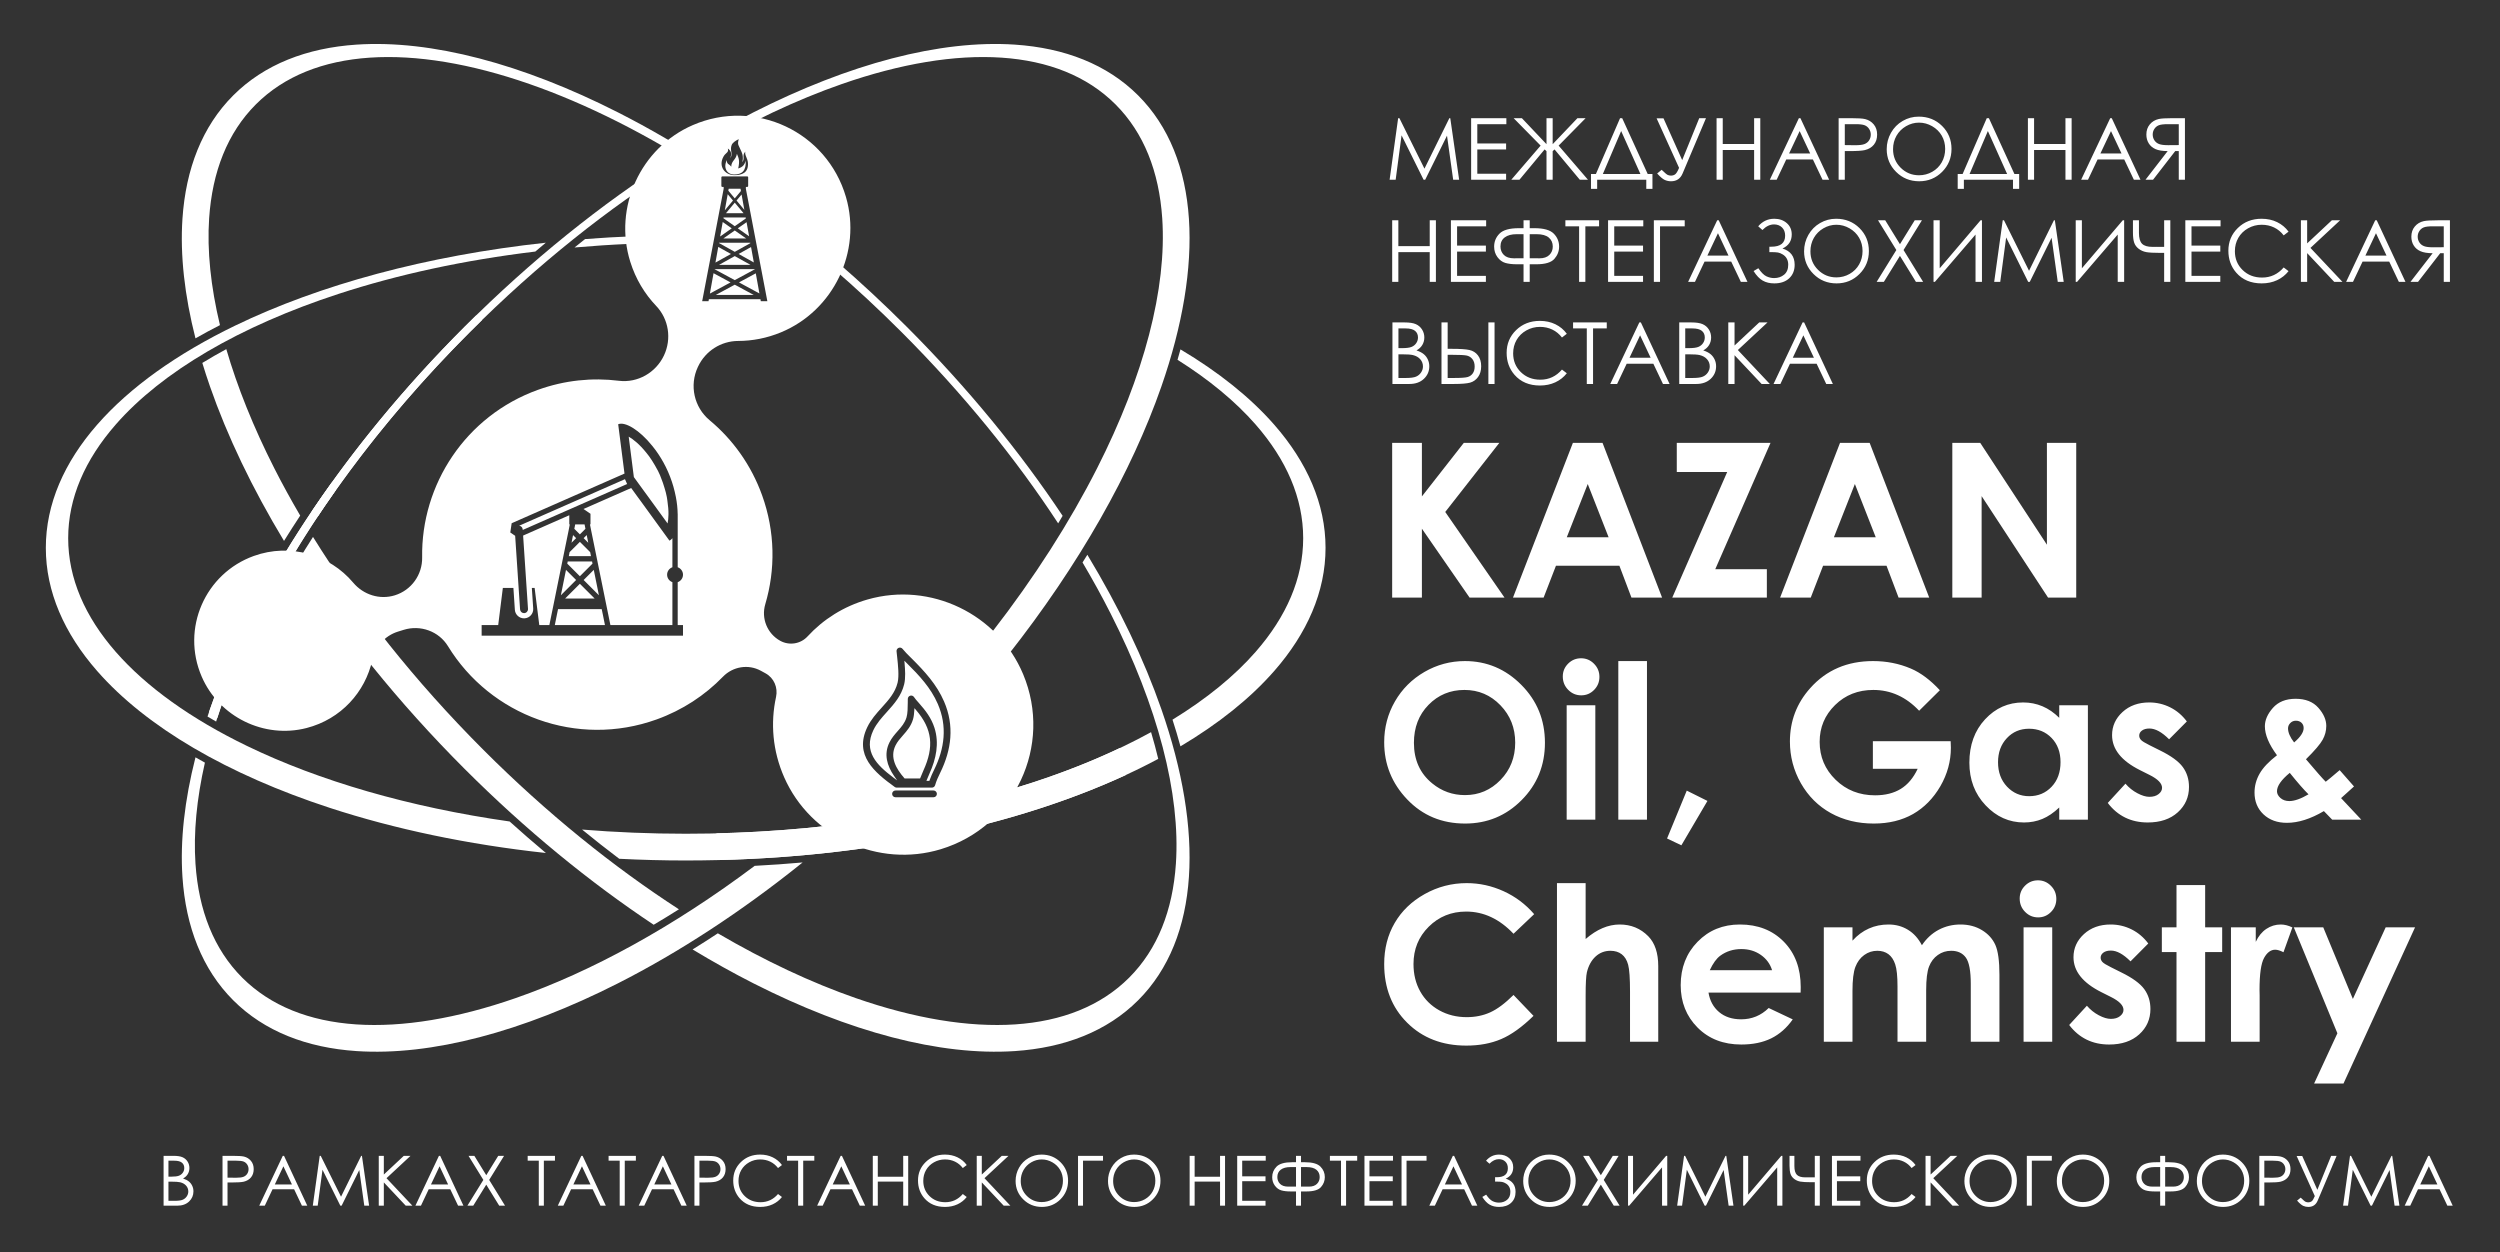 <?xml version="1.0" encoding="UTF-8"?> <svg xmlns="http://www.w3.org/2000/svg" width="605" height="303" viewBox="0 0 605 303" fill="none"><rect x="0" y="0" width="605" height="303" fill="#333333" stroke="none"/><path d="M280.296 183.649C278.563 184.575 276.786 185.48 274.962 186.363C246.903 199.927 208.411 208.232 165.936 208.237C160.503 208.237 155.142 208.09 149.854 207.825C146.839 205.551 143.84 203.195 140.86 200.754C149.014 201.416 157.389 201.767 165.936 201.766C197.097 201.767 226.026 197.178 249.935 189.364C260.552 185.897 270.166 181.79 278.558 177.181C279.208 179.368 279.789 181.526 280.296 183.649ZM59.803 180.532C46.297 174.001 35.444 166.253 28.001 157.739C20.556 149.219 16.504 139.957 16.5 130.243C16.504 120.529 20.556 111.267 28.001 102.747C39.159 89.974 58.02 78.932 81.936 71.121C96.211 66.456 112.285 62.952 129.545 60.876C130.388 60.156 131.236 59.443 132.084 58.735C103.171 61.873 77.287 68.946 56.91 78.797C42.883 85.583 31.457 93.693 23.502 102.787C15.55 111.875 11.087 121.973 11.091 132.58C11.087 143.187 15.55 153.285 23.502 162.373C35.44 176.013 55.162 187.444 79.809 195.503C95.471 200.62 113.139 204.367 132.107 206.425C129.154 203.957 126.23 201.41 123.333 198.8C98.952 195.321 77.185 188.944 59.803 180.532ZM308.369 102.787C302.548 96.136 294.864 90.016 285.673 84.55C285.446 85.385 285.206 86.224 284.958 87.068C292.592 91.877 298.974 97.145 303.871 102.747C311.316 111.267 315.367 120.529 315.371 130.243C315.367 139.957 311.316 149.219 303.871 157.739C298.722 163.633 291.915 169.152 283.746 174.161C284.454 176.343 285.092 178.493 285.671 180.616C294.866 175.149 302.55 169.026 308.369 162.373C316.322 153.285 320.785 143.187 320.781 132.58C320.785 121.973 316.322 111.875 308.369 102.787Z" fill="white"></path><path d="M165.936 56.923C157.653 56.924 149.525 57.245 141.593 57.854C140.738 58.528 139.885 59.204 139.035 59.891C147.763 59.128 156.749 58.719 165.936 58.72V56.923Z" fill="white"></path><path d="M287.719 212.228C286.916 224.278 282.932 234.574 275.428 242.072C267.931 249.575 257.634 253.559 245.585 254.362C227.499 255.565 205.471 249.703 182.344 237.973C177.473 235.502 172.552 232.754 167.609 229.768C169.647 228.505 171.682 227.204 173.715 225.863C185.156 232.555 196.4 237.822 207.076 241.534C221.244 246.465 234.398 248.662 245.681 247.904C256.97 247.144 266.384 243.46 273.256 236.593C280.122 229.722 283.806 220.308 284.567 209.019C285.708 192.097 280.179 170.953 268.791 148.518C266.712 144.421 264.434 140.281 261.973 136.116C262.365 135.495 262.755 134.875 263.14 134.254C270.85 147.022 276.879 159.637 281.059 171.643C286.18 186.359 288.525 200.173 287.719 212.228ZM66.387 113.335C61.334 103.379 57.44 93.68 54.765 84.489C52.759 85.575 50.82 86.687 48.961 87.828C49.532 89.708 50.148 91.605 50.813 93.516C54.993 105.522 61.022 118.136 68.731 130.902C69.997 128.859 71.305 126.816 72.649 124.777C70.404 120.937 68.306 117.117 66.387 113.335ZM75.747 129.935C74.44 131.981 73.174 134.031 71.949 136.083C82.693 152.935 96.311 169.946 112.439 186.077C127.216 200.854 142.734 213.509 158.192 223.791C160.226 222.588 162.262 221.341 164.298 220.054C148.388 209.746 132.299 196.789 117.015 181.501C100.354 164.842 86.457 147.231 75.747 129.935Z" fill="white"></path><path d="M50.611 52.834C51.372 41.545 55.056 32.132 61.922 25.26C68.794 18.394 78.208 14.71 89.497 13.95C100.781 13.192 113.934 15.388 128.102 20.32C141.967 25.141 156.793 32.582 171.76 42.367L173 40.9C165.122 35.695 157.263 31.111 149.529 27.186C126.402 15.456 104.374 9.594 86.288 10.797C74.238 11.6 63.942 15.585 56.444 23.088C48.941 30.585 44.957 40.881 44.154 52.931C43.564 61.75 44.668 71.514 47.304 81.881C49.215 80.79 51.188 79.722 53.231 78.68C50.996 69.36 50.085 60.644 50.611 52.834Z" fill="white"></path><path d="M218.163 80.352C233.136 95.323 245.873 111.063 256.075 126.652C256.407 126.103 256.731 125.553 257.055 125.004L257.157 124.832C246.874 109.376 234.208 93.86 219.434 79.082C208.423 68.072 197.001 58.231 185.5 49.676L184.5 51.243C195.893 59.676 207.234 69.42 218.163 80.352Z" fill="white"></path><path fill-rule="evenodd" clip-rule="evenodd" d="M90.09 159.758C88.386 167.44 82.569 174.019 74.188 176.182C63.915 178.833 53.029 173.488 48.815 163.751C43.769 152.092 49.654 138.779 61.421 134.542C70.243 131.366 79.764 134.23 85.472 141.001C87.952 143.943 91.891 145.205 95.564 144.062C99.558 142.82 102.229 139.086 102.161 134.905C101.873 117.28 112.677 100.642 130.187 94.338C136.672 92.002 143.352 91.347 149.754 92.146C154.325 92.716 158.724 90.177 160.685 86.008C162.568 82.006 161.847 77.237 158.796 74.036C156.008 71.109 153.825 67.508 152.528 63.358C148.409 50.176 155.004 35.75 167.679 30.267C182.79 23.729 200.123 31.881 204.726 47.688C208.577 60.913 201.72 75.163 188.99 80.428C185.59 81.834 182.085 82.501 178.644 82.511C174.483 82.524 170.706 84.94 168.934 88.706L168.88 88.819C166.79 93.262 167.959 98.555 171.731 101.698C177.321 106.358 181.785 112.519 184.429 119.861C187.606 128.687 187.672 137.873 185.195 146.225C184.175 149.668 185.682 153.355 188.83 155.082C191.017 156.28 193.742 155.843 195.43 154.009C199.2 149.912 204.119 146.748 209.938 145.078C225.161 140.709 241.496 148.561 247.606 163.172C254.823 180.431 245.58 200.068 227.681 205.506C212.572 210.096 196.143 202.566 189.778 188.116C186.953 181.702 186.43 174.935 187.801 168.669C188.297 166.4 187.307 164.068 185.27 162.951L184.137 162.33C181.104 160.667 177.36 161.284 174.951 163.767C170.599 168.254 165.183 171.843 158.905 174.103C139.655 181.034 118.687 173.175 108.413 156.381C106.193 152.752 101.74 151.16 97.679 152.424L96.291 152.856C93.114 153.844 90.809 156.509 90.09 159.758ZM175.077 37.905C173.765 40.273 175.44 42.332 177.611 42.385C179.606 42.434 181.188 41.753 180.997 39.382C180.956 38.868 180.782 38.448 180.622 38.062C180.427 37.592 180.253 37.172 180.364 36.693C179.901 37.189 179.921 37.608 179.942 38.03C179.961 38.415 179.98 38.803 179.635 39.254C179.986 37.802 179.588 36.988 179.113 36.015C178.977 35.737 178.835 35.447 178.703 35.124C178.577 34.82 178.556 34.431 178.774 33.671C177.961 34.049 177.266 34.566 177.063 35.097C176.815 35.749 176.897 36.246 176.973 36.703C177.06 37.23 177.139 37.706 176.694 38.309C177.088 37.385 177.07 36.634 176.145 35.935C176.307 36.581 176.091 36.777 175.765 37.074C175.557 37.263 175.305 37.492 175.077 37.905ZM178.547 55.257L181.285 57.181L180.669 53.766L178.547 55.257ZM177.813 42.686H174.785C174.668 42.686 174.571 42.782 174.571 42.9V45.023C174.571 45.142 174.668 45.237 174.785 45.237H175.123V45.699L173.918 52.005L173.813 52.558V52.559L171.549 64.406L171.548 64.406L171.358 65.405V65.405L169.927 72.893H171.461L171.548 72.411H177.813H184.03L184.117 72.893H185.699L181.814 52.558V52.558L181.708 52.005L180.503 45.698V45.237H180.841C180.959 45.237 181.056 45.141 181.056 45.023V42.9C181.056 42.783 180.959 42.686 180.841 42.686H177.813ZM180.133 50.792L178.243 48.528L179.461 47.068L180.133 50.792ZM177.813 49.044L179.939 51.591H177.813H175.687L177.813 49.043L177.813 49.043V49.044ZM177.813 48.012L179.309 46.22L179.209 45.669H177.813H176.343L176.257 46.148L177.813 48.013L177.813 48.012V48.012ZM182.9 66.144L178.833 68.343L183.11 70.654L183.778 71.016L182.9 66.144ZM177.813 55.773L180.565 57.707H177.813H175.061L177.813 55.773ZM177.383 48.528L176.105 46.996L175.405 50.898L177.383 48.528ZM177.08 55.257L174.898 53.724L174.269 57.233L177.08 55.257ZM176.888 61.46L173.818 59.75L173.137 63.548L176.888 61.46ZM176.794 68.343L172.676 66.117L171.792 71.046L176.794 68.343ZM178.739 61.46L182.426 63.512L181.753 59.782L178.739 61.46ZM182.717 65.128L182.719 65.14L177.813 67.792L172.885 65.128H177.813H182.717ZM181.565 58.737L181.584 58.845L177.814 60.945L173.986 58.814L173.999 58.737H177.813H181.565ZM180.462 52.622L180.504 52.851L177.813 54.742V54.742L175.062 52.809L175.096 52.622H177.813H180.462ZM177.813 68.894L173.211 71.381H177.813H182.415L177.813 68.894H177.813ZM177.814 61.975L174.002 64.097H177.813H181.624L177.814 61.975ZM176.39 39.801C176.089 39.594 175.863 39.44 175.922 38.743C174.99 40.403 175.777 42.216 177.659 42.23C179.628 42.246 180.629 41.211 180.441 38.871C180.211 39.851 179.751 40.441 178.645 40.769C179.057 38.91 178.805 38.327 178.332 37.233L178.33 37.229C178.229 37.927 177.914 38.342 177.611 38.741C177.28 39.178 176.964 39.595 176.96 40.343C176.772 40.062 176.568 39.922 176.39 39.801ZM225.909 191.3C226.361 191.3 226.727 191.668 226.727 192.12C226.727 192.572 226.361 192.936 225.909 192.936H216.713C216.261 192.936 215.893 192.573 215.893 192.12C215.893 191.667 216.26 191.3 216.713 191.3H225.909ZM220.283 159.01C220.396 159.122 220.508 159.232 220.619 159.342C223.771 162.484 226.672 165.621 228.467 169.77C230.99 175.604 230.29 181.406 227.523 187.024C227.049 187.987 226.595 188.975 226.302 190.01C226.203 190.365 225.881 190.606 225.514 190.606H217.007C216.836 190.606 216.667 190.552 216.528 190.452C211.602 186.892 206.65 182.761 209.868 176.008C210.744 174.171 212.052 172.704 213.402 171.209L213.406 171.205C215.039 169.397 216.616 167.65 217.217 165.218C217.616 163.605 217.318 160.879 217.11 158.976C217.089 158.785 217.069 158.603 217.051 158.432L216.965 157.621C216.926 157.259 217.135 156.918 217.47 156.779C217.804 156.641 218.191 156.742 218.418 157.025C218.971 157.713 219.641 158.375 220.283 159.01L220.283 159.01ZM218.92 188.39H222.665L222.717 188.257C222.949 187.658 223.197 187.053 223.463 186.469C226.056 180.766 225.692 176.445 221.628 171.761L221.291 171.373L221.262 171.886C221.222 172.596 221.152 173.399 220.947 174.082C220.462 175.69 219.582 176.749 218.496 177.977C217.825 178.734 217.176 179.472 216.721 180.384C215.259 183.318 216.901 186.091 218.857 188.319L218.92 188.39ZM224.96 188.829C225.261 187.96 225.646 187.127 226.052 186.302C228.609 181.109 229.286 175.745 226.946 170.35C225.249 166.438 222.446 163.457 219.463 160.504L218.853 159.9L218.903 160.466C219.039 162.029 219.184 164.084 218.807 165.611C218.125 168.362 216.462 170.264 214.617 172.306L214.591 172.335L214.591 172.335C213.367 173.69 212.139 175.05 211.346 176.714C208.898 181.852 212.161 185.114 216.079 188.083L217.114 188.867L216.377 187.798C214.647 185.291 213.839 182.491 215.255 179.653C215.782 178.596 216.495 177.768 217.271 176.892C218.172 175.873 218.974 174.944 219.378 173.608C219.661 172.668 219.672 171.157 219.679 170.044C219.68 169.908 219.681 169.778 219.683 169.655L219.688 169.129C219.692 168.769 219.932 168.455 220.278 168.356C220.625 168.257 220.995 168.39 221.192 168.693C221.463 169.106 221.828 169.515 222.168 169.897L222.168 169.897L222.17 169.899C222.23 169.966 222.288 170.032 222.346 170.096C224 171.966 225.367 173.72 226.143 176.145C227.334 179.869 226.536 183.669 224.954 187.148C224.725 187.652 224.509 188.17 224.308 188.685L224.197 188.97H224.912L224.96 188.829ZM162.721 137.274C161.976 137.539 161.439 138.243 161.439 139.079C161.439 139.915 161.976 140.619 162.721 140.884V151.263H147.717L146.989 147.683L146.681 146.183L144.78 136.823L144.473 135.309L144.461 135.258L144 132.988L143.064 128.396L142.77 126.898H142.897V124.333L141.209 123.175L152.747 118.099L154.21 120.117L155.082 121.301L161.75 130.485L162.003 130.836C162.266 130.724 162.504 130.518 162.721 130.244V137.274ZM134.266 151.263L134.766 148.775L135.047 147.413H145.614L145.898 148.775L146.398 151.263H134.266ZM136.972 137.911L139.422 140.361L135.728 144.056L136.972 137.911ZM143.91 144.851H136.755L140.332 141.274L143.91 144.851ZM141.242 140.361L143.692 137.911L144.936 144.053L141.242 140.361ZM137.28 136.4L137.383 135.872H143.281L143.383 136.4L140.332 139.452L137.28 136.4ZM137.844 133.615L140.332 131.13L142.82 133.615L143.014 134.59H137.653L137.844 133.615ZM139.422 130.231L138.307 131.344L138.677 129.487L139.422 130.231ZM141.987 129.487L142.359 131.347L141.242 130.231L141.987 129.487ZM140.332 129.32L138.987 127.973L139.202 126.898H141.462L141.679 127.973L140.332 129.32ZM126.504 128.245L126.494 128.116C126.463 127.643 126.088 127.274 125.636 127.225L151.242 115.959L151.322 116.133V116.136L151.761 117.134L126.504 128.245ZM156.42 109.571C156.673 109.872 156.895 110.161 157.1 110.445C157.575 111.097 158.003 111.787 158.414 112.487L158.53 112.68L158.538 112.692L158.53 112.683L158.538 112.702L158.599 112.808C158.827 113.202 159.055 113.596 159.257 114.003C159.409 114.318 159.572 114.662 159.729 115.018L159.796 115.193L159.965 115.634C160.298 116.446 160.58 117.267 160.82 118.101L160.895 118.359L160.915 118.427L160.915 118.427C160.995 118.689 161.074 118.95 161.136 119.214C161.246 119.62 161.317 119.959 161.375 120.295C161.417 120.506 161.445 120.714 161.473 120.923C161.478 120.964 161.484 121.006 161.489 121.048C161.493 121.07 161.496 121.092 161.499 121.114L161.53 121.358V121.363C161.687 122.438 161.788 123.498 161.771 124.477C161.757 125.389 161.671 126.113 161.556 126.678L156.658 119.933L155.832 118.808L153.394 115.453L152.145 105.669C153.219 106.285 154.753 107.489 156.42 109.571ZM164.004 140.884C164.751 140.619 165.286 139.915 165.286 139.079C165.286 138.243 164.751 137.539 164.004 137.274V124.333H163.994C163.973 123.07 163.839 121.688 163.553 120.234C163.481 119.815 163.393 119.393 163.275 118.968C162.91 117.406 162.377 115.789 161.666 114.168C161.489 113.772 161.308 113.389 161.126 113.008C160.389 111.525 159.553 110.168 158.664 108.948C158.418 108.608 158.153 108.263 157.886 107.945C154.743 104.022 151.226 101.954 149.595 102.672L149.654 103.095L150.934 113.098L151.123 114.569L151.128 114.607L123.822 126.621L123.49 128.861L124.669 129.663L125.856 147.48C125.892 147.989 126.312 148.378 126.814 148.378L126.881 148.376C127.41 148.34 127.812 147.881 127.776 147.351L126.594 129.606L137.767 124.69V126.898H137.892L137.6 128.396L136.664 132.988L136.201 135.258L136.189 135.309L135.881 136.823L133.985 146.183L133.677 147.683L132.944 151.263H130.503L129.381 142.284H128.705L129.037 147.268C129.118 148.492 128.189 149.553 126.967 149.636L126.814 149.641C125.646 149.641 124.672 148.729 124.595 147.561L124.244 142.284H121.687L120.565 151.263H116.557V153.827H165.286V151.263H164.004V140.884Z" fill="white"></path><path d="M115.258 76.299C114.316 77.219 113.375 78.145 112.438 79.082C98.002 93.522 85.58 108.666 75.426 123.771C75.947 124.134 76.451 124.522 76.95 124.919C86.955 109.898 99.291 94.769 113.709 80.353C114.694 79.368 115.682 78.393 116.673 77.427C116.197 77.057 115.725 76.681 115.258 76.299Z" fill="white"></path><path d="M80.281 116.778C66.886 135.42 56.896 154.175 50.813 171.642C50.737 171.862 50.667 172.079 50.592 172.298C50.833 172.436 51.046 172.614 51.215 172.831C51.686 173.119 52.138 173.422 52.58 173.767C55.182 165.653 58.681 157.187 63.082 148.518C68.054 138.717 74.141 128.673 81.255 118.633C80.935 118.012 80.607 117.396 80.281 116.778Z" fill="white"></path><path d="M52.3 174.617C54.928 166.246 58.528 157.49 63.081 148.519C74.462 126.086 91.673 102.387 113.709 80.353C130.054 64.003 147.32 50.317 164.302 39.691C163.69 39.317 163.077 38.95 162.465 38.585C145.602 49.332 128.578 62.943 112.438 79.082C82.407 109.121 61.062 142.211 50.812 171.643C50.608 172.232 50.414 172.817 50.219 173.403C50.903 173.811 51.596 174.216 52.3 174.617Z" fill="white"></path><path d="M124.796 241.534C110.628 246.466 97.475 248.662 86.191 247.905C74.902 247.144 65.489 243.46 58.617 236.594C51.75 229.723 48.066 220.308 47.306 209.019C46.805 201.596 47.589 193.359 49.588 184.558C48.814 184.135 48.059 183.705 47.306 183.274C44.669 193.643 43.564 203.408 44.154 212.229C44.957 224.278 48.941 234.574 56.444 242.072C63.942 249.575 74.238 253.56 86.288 254.363C104.374 255.566 126.402 249.704 149.529 237.974C164.222 230.518 179.366 220.673 194.234 208.715C190.401 209.057 186.533 209.331 182.632 209.533C162.933 224.312 143.034 235.193 124.796 241.534Z" fill="white"></path><path d="M271.07 180.995C264.586 184.077 257.522 186.886 249.935 189.364C227.937 196.554 201.684 201.002 173.357 201.668C173.603 203.832 173.945 205.982 174.354 208.124C212.254 207.134 246.549 199.525 272.467 187.542C272.123 185.322 271.699 183.125 271.07 180.995Z" fill="white"></path><path d="M336.286 43.493L338.35 28.598H338.657L344.719 40.817L350.742 28.598H350.966L353.11 43.493H351.668L350.174 32.83L344.898 43.493H344.508L339.18 32.747L337.751 43.493H336.286ZM356.014 28.598H364.54V30.05H357.508V34.718H364.478V36.17H357.508V42.041H364.478V43.493H356.014V28.598ZM375.746 36.578V43.493H374.253V36.578L373.796 36.163L367.711 43.493H365.736L372.831 35.237L366.297 28.598H368.295L374.253 34.894V28.598H375.746V34.894L381.741 28.598H383.723L377.188 35.237L384.283 43.493H382.309L376.202 36.163L375.746 36.578ZM386.513 45.713H385.019V42.103H386.212L392.055 28.598H392.57L398.742 42.103H399.893V45.713H398.4V43.493H386.513V45.713ZM387.892 42.103H396.978L392.321 31.71L387.892 42.103ZM400.899 28.64H402.569L407.092 38.756L411.216 28.598H412.848L407.188 41.982C406.663 43.237 405.73 43.867 404.384 43.867C403.845 43.867 403.337 43.756 402.856 43.538C402.376 43.317 401.771 42.798 401.034 41.982L402.12 41.09C402.867 41.827 403.364 42.245 403.613 42.345C403.866 42.446 404.118 42.497 404.374 42.497C404.765 42.497 405.104 42.394 405.391 42.186C405.677 41.975 405.992 41.457 406.335 40.623L400.899 28.64ZM415.41 28.598H416.904V34.843H424.497V28.598H425.99V43.493H424.497V36.295H416.904V43.493H415.41V28.598ZM435.703 28.598L442.653 43.493H441.052L438.725 38.597H432.269L429.956 43.493H428.297L435.329 28.598H435.703ZM435.516 31.724L432.954 37.145H438.068L435.516 31.724ZM444.948 28.598H447.918C449.619 28.598 450.771 28.671 451.365 28.82C452.216 29.03 452.911 29.459 453.45 30.113C453.993 30.763 454.263 31.582 454.263 32.567C454.263 33.56 454 34.376 453.471 35.022C452.946 35.665 452.22 36.097 451.296 36.322C450.619 36.485 449.357 36.564 447.507 36.564H446.442V43.493H444.948V28.598ZM446.442 30.05V35.112L448.966 35.143C449.986 35.143 450.733 35.05 451.206 34.863C451.68 34.677 452.053 34.379 452.323 33.964C452.593 33.549 452.728 33.082 452.728 32.571C452.728 32.073 452.593 31.613 452.323 31.198C452.053 30.783 451.694 30.489 451.251 30.313C450.809 30.137 450.086 30.05 449.077 30.05H446.442ZM464.328 28.225C466.582 28.225 468.47 28.979 469.988 30.483C471.505 31.986 472.266 33.84 472.266 36.039C472.266 38.22 471.509 40.07 469.995 41.588C468.477 43.106 466.631 43.867 464.449 43.867C462.243 43.867 460.379 43.109 458.861 41.599C457.344 40.087 456.583 38.258 456.583 36.111C456.583 34.68 456.929 33.356 457.62 32.132C458.312 30.911 459.256 29.953 460.452 29.262C461.645 28.57 462.938 28.225 464.328 28.225ZM464.394 29.677C463.294 29.677 462.25 29.964 461.261 30.538C460.276 31.112 459.505 31.883 458.948 32.855C458.395 33.829 458.118 34.912 458.118 36.108C458.118 37.874 458.73 39.368 459.957 40.586C461.185 41.806 462.665 42.414 464.394 42.414C465.552 42.414 466.62 42.134 467.602 41.574C468.588 41.014 469.355 40.246 469.905 39.275C470.455 38.303 470.731 37.225 470.731 36.035C470.731 34.853 470.455 33.784 469.905 32.83C469.355 31.876 468.577 31.112 467.578 30.538C466.579 29.964 465.517 29.677 464.394 29.677ZM475.257 45.713H473.763V42.103H474.956L480.8 28.598H481.315L487.486 42.103H488.638V45.713H487.144V43.493H475.257V45.713ZM476.637 42.103H485.723L481.066 31.71L476.637 42.103ZM490.753 28.598H492.247V34.843H499.84V28.598H501.333V43.493H499.84V36.295H492.247V43.493H490.753V28.598ZM511.046 28.598L517.996 43.493H516.395L514.068 38.597H507.612L505.299 43.493H503.64L510.672 28.598H511.046ZM510.859 31.724L508.297 37.145H513.411L510.859 31.724ZM528.755 28.598H525.782C524.126 28.598 523.002 28.667 522.414 28.802C521.526 29.003 520.806 29.435 520.253 30.102C519.697 30.766 519.42 31.585 519.42 32.557C519.42 33.366 519.61 34.078 519.994 34.69C520.374 35.306 520.921 35.769 521.633 36.084C522.342 36.398 523.324 36.557 524.575 36.564L519.213 43.493H521.041L526.404 36.564H527.262V43.493H528.755V28.598ZM527.262 30.05V35.112L524.689 35.133C523.69 35.133 522.953 35.039 522.477 34.849C521.999 34.659 521.626 34.358 521.356 33.943C521.09 33.528 520.955 33.065 520.955 32.55C520.955 32.052 521.09 31.596 521.363 31.188C521.633 30.78 521.989 30.489 522.432 30.313C522.871 30.137 523.604 30.05 524.627 30.05H527.262ZM336.908 53.312H338.401V59.557H345.994V53.312H347.488V68.207H345.994V61.009H338.401V68.207H336.908V53.312ZM351.122 53.312H359.648V54.765H352.615V59.432H359.586V60.885H352.615V66.755H359.586V68.207H351.122V53.312ZM368.696 53.312H370.19V55.221H371.334C373.575 55.221 375.131 55.657 375.999 56.531C376.87 57.406 377.306 58.457 377.306 59.678C377.306 60.795 376.922 61.783 376.158 62.651C375.39 63.519 373.938 63.955 371.798 63.955H370.19V68.207H368.696V63.955H367.096C365.965 63.955 365.024 63.844 364.284 63.626C363.541 63.405 362.905 62.935 362.376 62.216C361.847 61.496 361.581 60.653 361.581 59.678C361.581 58.464 362.013 57.416 362.877 56.538C363.742 55.66 365.301 55.221 367.562 55.221H368.696V53.312ZM370.19 56.673V62.503H371.76L372.559 62.513C373.599 62.513 374.394 62.243 374.944 61.7C375.494 61.161 375.77 60.48 375.77 59.657C375.77 58.751 375.445 58.025 374.799 57.486C374.149 56.943 373.17 56.673 371.86 56.673H370.19ZM368.696 56.673H367.026C365.802 56.673 364.845 56.929 364.153 57.444C363.462 57.959 363.116 58.693 363.116 59.65C363.116 60.47 363.389 61.151 363.936 61.697C364.482 62.24 365.301 62.513 366.387 62.513L367.137 62.503H368.696V56.673ZM378.823 54.765V53.312H386.976V54.765H383.657V68.207H382.143V54.765H378.823ZM389.151 53.312H397.677V54.765H390.645V59.432H397.615V60.885H390.645V66.755H397.615V68.207H389.151V53.312ZM401.726 68.207H400.232V53.312H407.701V54.765H401.726V68.207ZM415.933 53.312L422.883 68.207H421.282L418.955 63.312H412.499L410.186 68.207H408.527L415.559 53.312H415.933ZM415.746 56.438L413.184 61.859H418.298L415.746 56.438ZM425.486 54.761C426.534 53.547 427.827 52.939 429.369 52.939C430.593 52.939 431.606 53.292 432.405 53.997C433.203 54.699 433.601 55.612 433.601 56.732C433.601 58.316 432.854 59.45 431.36 60.138C433.324 60.746 434.306 62.06 434.306 64.086C434.306 65.434 433.867 66.524 432.989 67.347C432.107 68.169 430.904 68.581 429.376 68.581C428.307 68.581 427.377 68.36 426.593 67.917C425.804 67.475 425.061 66.7 424.366 65.594L425.517 64.912C426.209 65.925 426.855 66.576 427.46 66.862C428.062 67.15 428.688 67.295 429.338 67.295C430.285 67.295 431.091 67.022 431.755 66.475C432.418 65.929 432.75 65.127 432.75 64.066C432.75 63.505 432.636 63.018 432.412 62.603C432.183 62.188 431.865 61.853 431.454 61.597C431.039 61.341 430.648 61.178 430.275 61.109C429.905 61.043 429.293 61.009 428.439 61.009H428.186V59.702H428.684C430.897 59.702 432.003 58.807 432.003 57.019C432.003 56.189 431.751 55.532 431.246 55.041C430.741 54.554 430.105 54.308 429.331 54.308C428.328 54.308 427.388 54.761 426.506 55.667L425.486 54.761ZM444.333 52.939C446.587 52.939 448.475 53.693 449.993 55.197C451.511 56.701 452.271 58.554 452.271 60.753C452.271 62.935 451.514 64.784 450 66.302C448.482 67.82 446.636 68.581 444.454 68.581C442.248 68.581 440.384 67.824 438.867 66.313C437.349 64.802 436.588 62.973 436.588 60.826C436.588 59.394 436.934 58.07 437.625 56.846C438.317 55.625 439.261 54.668 440.457 53.976C441.65 53.285 442.943 52.939 444.333 52.939ZM444.399 54.391C443.299 54.391 442.255 54.678 441.266 55.252C440.281 55.826 439.51 56.597 438.953 57.569C438.4 58.544 438.123 59.626 438.123 60.822C438.123 62.589 438.735 64.082 439.963 65.3C441.19 66.52 442.67 67.129 444.399 67.129C445.557 67.129 446.625 66.849 447.607 66.289C448.593 65.728 449.36 64.961 449.91 63.989C450.46 63.018 450.736 61.939 450.736 60.75C450.736 59.567 450.46 58.499 449.91 57.545C449.36 56.59 448.582 55.826 447.583 55.252C446.584 54.678 445.522 54.391 444.399 54.391ZM454.484 53.312H456.227L459.788 59.097L463.363 53.312H465.106L460.656 60.507L465.396 68.207H463.653L459.785 61.922L455.895 68.207H454.153L458.914 60.507L454.484 53.312ZM479.634 68.207H478.078V56.763L468.249 68.207H467.913V53.312H469.407V64.927L479.299 53.312H479.634V68.207ZM482.594 68.207L484.658 53.312H484.966L491.027 65.531L497.05 53.312H497.275L499.418 68.207H497.977L496.483 57.545L491.207 68.207H490.816L485.488 57.462L484.06 68.207H482.594ZM514.044 68.207H512.488V56.763L502.658 68.207H502.323V53.312H503.816V64.927L513.708 53.312H514.044V68.207ZM523.725 59.744V53.312H525.218V68.207H523.725V61.196H522.656C521.173 61.196 520.091 61.133 519.41 61.012C518.725 60.891 518.116 60.625 517.577 60.217C517.038 59.809 516.672 59.308 516.471 58.717C516.274 58.129 516.173 57.313 516.173 56.272V53.312H517.626V56.362C517.626 57.61 517.878 58.485 518.38 58.99C518.881 59.491 519.717 59.744 520.886 59.744L521.937 59.733L522.393 59.744H523.725ZM528.849 53.312H537.375V54.765H530.342V59.432H537.313V60.885H530.342V66.755H537.313V68.207H528.849V53.312ZM553.829 56.061L552.654 56.964C552.007 56.12 551.229 55.48 550.32 55.045C549.414 54.609 548.418 54.391 547.329 54.391C546.143 54.391 545.044 54.678 544.031 55.249C543.018 55.819 542.236 56.587 541.68 57.548C541.123 58.509 540.843 59.595 540.843 60.795C540.843 62.613 541.465 64.131 542.71 65.344C543.955 66.562 545.524 67.17 547.423 67.17C549.507 67.17 551.25 66.354 552.654 64.722L553.829 65.614C553.086 66.558 552.159 67.291 551.049 67.806C549.94 68.322 548.699 68.581 547.329 68.581C544.722 68.581 542.665 67.713 541.161 65.978C539.899 64.515 539.266 62.745 539.266 60.674C539.266 58.495 540.031 56.66 541.559 55.173C543.09 53.682 545.006 52.939 547.308 52.939C548.699 52.939 549.953 53.212 551.074 53.759C552.194 54.308 553.114 55.076 553.829 56.061ZM556.817 53.312H558.331V58.9L564.302 53.312H566.308L559.13 59.992L566.867 68.207H564.879L558.331 61.251V68.207H556.817V53.312ZM575.173 53.312L582.122 68.207H580.521L578.195 63.312H571.739L569.426 68.207H567.767L574.799 53.312H575.173ZM574.986 56.438L572.424 61.859H577.538L574.986 56.438ZM592.882 53.312H589.909C588.252 53.312 587.129 53.382 586.541 53.516C585.652 53.717 584.933 54.149 584.38 54.817C583.824 55.48 583.547 56.3 583.547 57.271C583.547 58.081 583.737 58.793 584.121 59.405C584.501 60.02 585.047 60.483 585.76 60.798C586.468 61.112 587.45 61.272 588.702 61.279L583.339 68.207H585.168L590.531 61.279H591.389V68.207H592.882V53.312ZM591.389 54.765V59.826L588.816 59.847C587.817 59.847 587.08 59.754 586.603 59.564C586.126 59.374 585.753 59.073 585.483 58.658C585.217 58.243 585.082 57.78 585.082 57.265C585.082 56.767 585.217 56.31 585.49 55.902C585.76 55.494 586.116 55.204 586.558 55.028C586.998 54.851 587.73 54.765 588.754 54.765H591.389ZM336.97 78.027H339.906C341.088 78.027 341.997 78.165 342.63 78.445C343.266 78.725 343.768 79.157 344.134 79.738C344.504 80.316 344.687 80.962 344.687 81.668C344.687 82.332 344.525 82.933 344.203 83.476C343.882 84.019 343.408 84.458 342.786 84.797C343.56 85.059 344.155 85.367 344.57 85.723C344.988 86.076 345.31 86.504 345.541 87.01C345.773 87.511 345.891 88.057 345.891 88.645C345.891 89.841 345.455 90.854 344.58 91.681C343.705 92.507 342.533 92.922 341.06 92.922H336.97V78.027ZM338.422 79.479V84.25H339.276C340.313 84.25 341.078 84.154 341.565 83.964C342.053 83.77 342.44 83.465 342.723 83.05C343.011 82.636 343.152 82.172 343.152 81.668C343.152 80.986 342.913 80.451 342.436 80.06C341.956 79.673 341.195 79.479 340.151 79.479H338.422ZM338.422 85.744V91.47H340.272C341.361 91.47 342.16 91.362 342.668 91.151C343.176 90.937 343.584 90.602 343.892 90.149C344.2 89.696 344.355 89.205 344.355 88.679C344.355 88.016 344.138 87.435 343.705 86.94C343.273 86.449 342.678 86.11 341.921 85.927C341.413 85.806 340.528 85.744 339.266 85.744H338.422ZM348.84 78.027H350.333V84.416H351.409C353.359 84.416 354.759 84.51 355.61 84.7C356.46 84.89 357.145 85.322 357.663 86C358.185 86.681 358.445 87.556 358.445 88.627C358.445 89.682 358.193 90.554 357.684 91.245C357.179 91.936 356.533 92.389 355.751 92.604C354.967 92.814 353.653 92.922 351.81 92.922H348.84V78.027ZM350.333 91.47H351.924C353.601 91.47 354.693 91.39 355.202 91.231C355.71 91.072 356.118 90.778 356.419 90.346C356.72 89.917 356.868 89.364 356.868 88.69C356.868 87.946 356.678 87.345 356.301 86.878C355.921 86.415 355.44 86.131 354.856 86.024C354.272 85.92 353.182 85.868 351.589 85.868H350.333V91.47ZM360.187 78.027H361.681V92.922H360.187V78.027ZM379.169 80.775L377.994 81.678C377.347 80.835 376.569 80.195 375.66 79.759C374.754 79.323 373.758 79.106 372.669 79.106C371.483 79.106 370.383 79.393 369.371 79.963C368.358 80.534 367.576 81.301 367.019 82.262C366.463 83.224 366.182 84.309 366.182 85.509C366.182 87.328 366.805 88.846 368.05 90.059C369.295 91.276 370.864 91.885 372.762 91.885C374.847 91.885 376.59 91.069 377.994 89.437L379.169 90.329C378.426 91.272 377.499 92.006 376.389 92.521C375.279 93.036 374.038 93.295 372.669 93.295C370.062 93.295 368.005 92.427 366.501 90.692C365.239 89.229 364.606 87.459 364.606 85.388C364.606 83.21 365.37 81.374 366.898 79.887C368.43 78.397 370.346 77.653 372.648 77.653C374.038 77.653 375.293 77.927 376.413 78.473C377.534 79.023 378.453 79.79 379.169 80.775ZM380.683 79.479V78.027H388.836V79.479H385.517V92.922H384.003V79.479H380.683ZM397.089 78.027L404.039 92.922H402.438L400.111 88.026H393.656L391.343 92.922H389.683L396.716 78.027H397.089ZM396.902 81.152L394.341 86.574H399.454L396.902 81.152ZM406.376 78.027H409.312C410.494 78.027 411.403 78.165 412.036 78.445C412.673 78.725 413.174 79.157 413.54 79.738C413.91 80.316 414.093 80.962 414.093 81.668C414.093 82.332 413.931 82.933 413.61 83.476C413.288 84.019 412.814 84.458 412.192 84.797C412.966 85.059 413.561 85.367 413.976 85.723C414.394 86.076 414.716 86.504 414.947 87.01C415.179 87.511 415.297 88.057 415.297 88.645C415.297 89.841 414.861 90.854 413.986 91.681C413.111 92.507 411.939 92.922 410.466 92.922H406.376V78.027ZM407.828 79.479V84.25H408.683C409.72 84.25 410.484 84.154 410.971 83.964C411.459 83.77 411.846 83.465 412.129 83.05C412.417 82.636 412.558 82.172 412.558 81.668C412.558 80.986 412.32 80.451 411.843 80.06C411.362 79.673 410.601 79.479 409.557 79.479H407.828ZM407.828 85.744V91.47H409.678C410.767 91.47 411.566 91.362 412.074 91.151C412.583 90.937 412.99 90.602 413.298 90.149C413.606 89.696 413.761 89.205 413.761 88.679C413.761 88.016 413.544 87.435 413.111 86.94C412.679 86.449 412.084 86.11 411.327 85.927C410.819 85.806 409.934 85.744 408.672 85.744H407.828ZM418.246 78.027H419.76V83.614L425.732 78.027H427.737L420.559 84.707L428.297 92.922H426.309L419.76 85.965V92.922H418.246V78.027ZM436.602 78.027L443.552 92.922H441.951L439.624 88.026H433.169L430.855 92.922H429.196L436.228 78.027H436.602ZM436.415 81.152L433.853 86.574H438.967L436.415 81.152Z" fill="white"></path><path d="M336.903 107.181H344.099V120.13L354.233 107.181H362.829L349.748 123.894L364.097 144.623H355.641L344.099 127.944V144.623H336.903V107.181ZM380.637 107.181H387.816L402.226 144.623H394.813L391.892 136.905H376.543L373.554 144.623H366.14L380.637 107.181ZM384.235 117.132L379.16 130.021H389.285L384.235 117.132ZM405.781 107.181H428.465L415.098 137.739H427.579V144.623H404.686L417.984 114.22H405.781V107.181ZM445.283 107.181H452.462L466.872 144.623H459.458L456.538 136.905H441.189L438.2 144.623H430.786L445.283 107.181ZM448.881 117.132L443.805 130.021H453.931L448.881 117.132ZM472.461 107.181H479.222L495.353 131.82V107.181H502.446V144.623H495.631L479.553 120.061V144.623H472.461V107.181ZM354.502 159.979C359.795 159.979 364.35 161.9 368.156 165.733C371.972 169.566 373.875 174.242 373.875 179.752C373.875 185.219 371.998 189.842 368.235 193.623C364.48 197.404 359.917 199.299 354.554 199.299C348.931 199.299 344.264 197.352 340.553 193.467C336.833 189.582 334.973 184.967 334.973 179.621C334.973 176.049 335.842 172.755 337.572 169.748C339.301 166.75 341.683 164.368 344.707 162.613C347.74 160.857 351.009 159.979 354.502 159.979ZM354.398 166.967C350.948 166.967 348.045 168.175 345.698 170.583C343.343 172.99 342.169 176.049 342.169 179.769C342.169 183.906 343.647 187.183 346.611 189.59C348.914 191.476 351.548 192.415 354.528 192.415C357.892 192.415 360.76 191.19 363.124 188.747C365.497 186.305 366.679 183.298 366.679 179.717C366.679 176.154 365.488 173.138 363.098 170.67C360.717 168.201 357.814 166.967 354.398 166.967ZM382.619 159.301C383.835 159.301 384.878 159.744 385.747 160.622C386.625 161.5 387.06 162.561 387.06 163.812C387.06 165.046 386.625 166.098 385.765 166.967C384.904 167.836 383.87 168.271 382.662 168.271C381.428 168.271 380.376 167.827 379.507 166.941C378.629 166.054 378.195 164.977 378.195 163.708C378.195 162.491 378.629 161.457 379.49 160.596C380.35 159.736 381.393 159.301 382.619 159.301ZM379.134 170.67H386.069V198.36H379.134V170.67ZM391.632 159.979H398.567V198.36H391.632V159.979ZM408.197 191.329L413.203 193.823L406.893 204.565L403.426 202.914L408.197 191.329ZM469.445 167.037L464.43 171.999C461.258 168.644 457.555 166.967 453.331 166.967C449.655 166.967 446.569 168.184 444.084 170.626C441.598 173.068 440.355 176.032 440.355 179.526C440.355 183.133 441.641 186.192 444.223 188.704C446.804 191.216 449.985 192.467 453.766 192.467C456.225 192.467 458.303 191.946 459.989 190.912C461.675 189.877 463.039 188.261 464.074 186.053H453.236V179.378H472.061L472.113 180.951C472.113 184.228 471.261 187.33 469.567 190.268C467.863 193.197 465.664 195.439 462.97 196.987C460.267 198.525 457.095 199.299 453.462 199.299C449.577 199.299 446.109 198.456 443.058 196.769C440.007 195.075 437.6 192.676 435.818 189.555C434.045 186.427 433.159 183.063 433.159 179.448C433.159 174.494 434.801 170.183 438.078 166.524C441.963 162.161 447.03 159.979 453.262 159.979C456.521 159.979 459.572 160.579 462.414 161.787C464.804 162.804 467.15 164.56 469.445 167.037ZM498.335 170.67H505.27V198.36H498.335V195.413C496.979 196.7 495.614 197.621 494.25 198.186C492.885 198.751 491.399 199.038 489.808 199.038C486.219 199.038 483.125 197.656 480.509 194.883C477.893 192.119 476.589 188.678 476.589 184.567C476.589 180.299 477.858 176.806 480.387 174.076C482.916 171.356 485.984 169.992 489.6 169.992C491.269 169.992 492.824 170.304 494.284 170.922C495.744 171.538 497.092 172.477 498.335 173.711V170.67ZM491.025 176.354C488.87 176.354 487.079 177.11 485.663 178.631C484.237 180.143 483.524 182.09 483.524 184.463C483.524 186.853 484.246 188.817 485.697 190.364C487.149 191.902 488.931 192.676 491.051 192.676C493.233 192.676 495.049 191.92 496.483 190.399C497.926 188.886 498.647 186.896 498.647 184.436C498.647 182.029 497.926 180.082 496.483 178.587C495.049 177.101 493.224 176.354 491.025 176.354ZM529.215 174.589L524.921 178.909C523.183 177.171 521.601 176.301 520.176 176.301C519.402 176.301 518.794 176.467 518.351 176.797C517.907 177.127 517.69 177.535 517.69 178.022C517.69 178.396 517.829 178.735 518.107 179.048C518.385 179.361 519.081 179.787 520.184 180.334L522.722 181.603C525.399 182.916 527.242 184.263 528.241 185.627C529.241 187.001 529.736 188.6 529.736 190.442C529.736 192.893 528.832 194.944 527.025 196.578C525.217 198.221 522.792 199.038 519.75 199.038C515.717 199.038 512.484 197.465 510.076 194.31L514.361 189.651C515.178 190.599 516.134 191.372 517.238 191.954C518.333 192.537 519.307 192.832 520.158 192.832C521.071 192.832 521.818 192.615 522.375 192.172C522.94 191.728 523.218 191.225 523.218 190.651C523.218 189.582 522.209 188.539 520.184 187.53L517.846 186.357C513.362 184.106 511.12 181.29 511.12 177.909C511.12 175.728 511.962 173.859 513.649 172.312C515.335 170.765 517.49 169.992 520.115 169.992C521.914 169.992 523.6 170.391 525.191 171.182C526.772 171.973 528.111 173.112 529.215 174.589ZM371.268 221.226L366.27 225.971C362.872 222.39 359.057 220.6 354.807 220.6C351.226 220.6 348.201 221.825 345.75 224.268C343.291 226.71 342.065 229.717 342.065 233.298C342.065 235.792 342.613 238.009 343.699 239.938C344.786 241.876 346.324 243.397 348.305 244.501C350.296 245.605 352.503 246.152 354.937 246.152C357.006 246.152 358.9 245.77 360.612 244.997C362.333 244.223 364.219 242.815 366.27 240.781L371.111 245.839C368.348 248.543 365.731 250.42 363.272 251.463C360.812 252.514 357.996 253.036 354.841 253.036C349.018 253.036 344.247 251.193 340.535 247.499C336.824 243.814 334.973 239.077 334.973 233.315C334.973 229.578 335.816 226.267 337.511 223.364C339.197 220.461 341.613 218.132 344.768 216.367C347.914 214.603 351.304 213.716 354.946 213.716C358.031 213.716 361.003 214.368 363.871 215.672C366.731 216.976 369.199 218.827 371.268 221.226ZM376.787 213.716H383.723V227.24C385.078 226.067 386.434 225.189 387.808 224.607C389.172 224.024 390.562 223.729 391.962 223.729C394.7 223.729 397.011 224.676 398.889 226.58C400.497 228.222 401.296 230.639 401.296 233.819V252.097H394.465V239.973C394.465 236.775 394.317 234.602 394.013 233.472C393.709 232.333 393.187 231.49 392.448 230.925C391.719 230.369 390.806 230.091 389.728 230.091C388.329 230.091 387.121 230.56 386.113 231.49C385.113 232.42 384.418 233.689 384.027 235.297C383.827 236.131 383.723 238.026 383.723 240.99V252.097H376.787V213.716ZM435.748 240.208H413.455C413.777 242.18 414.637 243.754 416.028 244.927C417.419 246.092 419.2 246.674 421.356 246.674C423.945 246.674 426.162 245.761 428.022 243.936L433.845 246.691C432.393 248.76 430.647 250.289 428.622 251.289C426.588 252.28 424.18 252.775 421.391 252.775C417.062 252.775 413.534 251.41 410.813 248.673C408.093 245.944 406.728 242.519 406.728 238.408C406.728 234.193 408.093 230.691 410.813 227.909C413.534 225.119 416.941 223.729 421.052 223.729C425.406 223.729 428.952 225.119 431.681 227.892C434.41 230.673 435.774 234.332 435.774 238.895L435.748 240.208ZM428.839 234.784C428.378 233.272 427.474 232.038 426.127 231.09C424.771 230.143 423.207 229.674 421.417 229.674C419.478 229.674 417.783 230.204 416.315 231.273C415.402 231.933 414.55 233.107 413.768 234.784H428.839ZM441.363 224.407H448.299V227.64C449.489 226.328 450.81 225.345 452.27 224.702C453.722 224.05 455.312 223.729 457.033 223.729C458.763 223.729 460.336 224.155 461.726 225.007C463.126 225.858 464.247 227.11 465.099 228.744C466.203 227.11 467.558 225.858 469.166 225.007C470.774 224.155 472.539 223.729 474.442 223.729C476.415 223.729 478.153 224.19 479.648 225.102C481.151 226.015 482.221 227.214 482.881 228.683C483.533 230.16 483.863 232.559 483.863 235.879V252.097H476.928V238.104C476.928 234.976 476.536 232.855 475.745 231.751C474.955 230.647 473.764 230.091 472.191 230.091C470.983 230.091 469.905 230.43 468.958 231.108C468.002 231.777 467.289 232.716 466.828 233.906C466.368 235.097 466.133 237.009 466.133 239.651V252.097H459.197V238.739C459.197 236.27 459.015 234.48 458.641 233.376C458.276 232.264 457.72 231.447 456.99 230.899C456.251 230.36 455.356 230.091 454.313 230.091C453.148 230.091 452.088 230.43 451.14 231.116C450.184 231.803 449.48 232.759 449.002 233.993C448.533 235.227 448.299 237.174 448.299 239.825V252.097H441.363V224.407ZM493.189 213.038C494.406 213.038 495.449 213.482 496.318 214.36C497.196 215.237 497.63 216.298 497.63 217.549C497.63 218.784 497.196 219.835 496.335 220.704C495.475 221.573 494.44 222.008 493.233 222.008C491.998 222.008 490.947 221.565 490.077 220.678C489.2 219.792 488.765 218.714 488.765 217.445C488.765 216.228 489.2 215.194 490.06 214.334C490.921 213.473 491.963 213.038 493.189 213.038ZM489.704 224.407H496.639V252.097H489.704V224.407ZM519.88 228.327L515.587 232.646C513.848 230.908 512.267 230.039 510.841 230.039C510.068 230.039 509.459 230.204 509.016 230.534C508.573 230.865 508.356 231.273 508.356 231.76C508.356 232.133 508.494 232.472 508.772 232.785C509.051 233.098 509.746 233.524 510.85 234.071L513.388 235.34C516.065 236.653 517.907 238 518.907 239.364C519.906 240.738 520.402 242.337 520.402 244.179C520.402 246.63 519.498 248.682 517.69 250.316C515.882 251.958 513.457 252.775 510.415 252.775C506.383 252.775 503.149 251.202 500.742 248.047L505.027 243.388C505.844 244.336 506.8 245.109 507.904 245.692C508.998 246.274 509.972 246.57 510.824 246.57C511.736 246.57 512.484 246.352 513.04 245.909C513.605 245.466 513.883 244.962 513.883 244.388C513.883 243.319 512.875 242.276 510.85 241.268L508.512 240.095C504.027 237.843 501.785 235.028 501.785 231.647C501.785 229.465 502.628 227.596 504.314 226.049C506 224.502 508.156 223.729 510.78 223.729C512.579 223.729 514.266 224.129 515.856 224.92C517.438 225.71 518.776 226.849 519.88 228.327ZM526.712 214.186H533.647V224.407H537.767V230.404H533.647V252.097H526.712V230.404H523.166V224.407H526.712V214.186ZM539.896 224.407H545.893V227.927C546.536 226.554 547.388 225.51 548.448 224.798C549.517 224.085 550.682 223.729 551.942 223.729C552.838 223.729 553.776 223.964 554.758 224.442L552.603 230.439C551.794 230.03 551.125 229.83 550.604 229.83C549.543 229.83 548.64 230.491 547.909 231.812C547.171 233.133 546.806 235.723 546.806 239.582L546.832 240.929V252.097H539.896V224.407ZM555.097 224.407H562.224L569.395 241.746L577.338 224.407H584.448L567.126 262.214H560.016L565.649 250.055L555.097 224.407ZM566.201 186.373L569.669 190.321L568.097 191.743L566.541 193.145L571.431 198.36H564.39L562.38 196.286C559.174 198.176 556.188 199.124 553.436 199.124C551.1 199.124 549.211 198.438 547.76 197.072C546.317 195.706 545.595 193.951 545.595 191.807C545.595 190.187 546.005 188.665 546.826 187.222C547.64 185.785 549.048 184.299 551.029 182.771C549.076 180.131 548.1 177.789 548.1 175.758C548.1 174.258 548.751 172.772 550.046 171.307C551.348 169.842 553.181 169.106 555.544 169.106C557.929 169.106 559.762 169.835 561.043 171.286C562.323 172.737 562.96 174.201 562.96 175.68C562.96 176.841 562.67 177.952 562.083 179.013C561.495 180.082 560.151 181.66 558.042 183.74C560.512 186.655 562.104 188.467 562.826 189.182C563.265 188.856 564.39 187.915 566.201 186.373ZM555.176 179.671C556.712 178.355 557.483 177.202 557.483 176.19C557.483 175.666 557.313 175.242 556.966 174.909C556.62 174.576 556.16 174.414 555.594 174.414C555.07 174.414 554.624 174.598 554.256 174.973C553.888 175.347 553.704 175.779 553.704 176.275C553.704 177.265 554.193 178.398 555.176 179.671ZM558.658 192.225C557.582 191.177 556.068 189.451 554.122 187.031C552.063 188.729 551.029 190.208 551.029 191.482C551.029 192.076 551.313 192.621 551.872 193.116C552.438 193.612 553.145 193.859 554.008 193.859C555.247 193.859 556.797 193.315 558.658 192.225Z" fill="white"></path><path d="M39.588 279.713H41.965C42.923 279.713 43.659 279.824 44.171 280.051C44.687 280.278 45.093 280.628 45.389 281.098C45.689 281.566 45.837 282.09 45.837 282.661C45.837 283.198 45.706 283.686 45.445 284.125C45.185 284.565 44.801 284.92 44.298 285.195C44.925 285.408 45.407 285.657 45.742 285.945C46.081 286.231 46.342 286.578 46.529 286.987C46.717 287.393 46.812 287.835 46.812 288.311C46.812 289.28 46.459 290.101 45.751 290.77C45.042 291.439 44.093 291.775 42.9 291.775H39.588V279.713ZM40.764 280.888V284.753H41.455C42.295 284.753 42.914 284.674 43.309 284.52C43.704 284.363 44.017 284.117 44.247 283.781C44.479 283.445 44.594 283.07 44.594 282.661C44.594 282.109 44.401 281.675 44.015 281.359C43.626 281.045 43.01 280.888 42.164 280.888H40.764ZM40.764 285.962V290.599H42.262C43.144 290.599 43.791 290.512 44.202 290.341C44.614 290.168 44.944 289.896 45.194 289.529C45.443 289.162 45.569 288.765 45.569 288.339C45.569 287.802 45.392 287.331 45.042 286.931C44.692 286.533 44.211 286.259 43.598 286.11C43.186 286.013 42.469 285.962 41.447 285.962H40.764ZM53.851 279.713H56.256C57.634 279.713 58.566 279.771 59.048 279.892C59.737 280.063 60.3 280.41 60.736 280.939C61.176 281.465 61.394 282.129 61.394 282.927C61.394 283.731 61.181 284.391 60.753 284.915C60.328 285.436 59.74 285.786 58.992 285.968C58.443 286.099 57.421 286.164 55.923 286.164H55.061V291.775H53.851V279.713ZM55.061 280.888V284.988L57.105 285.013C57.931 285.013 58.535 284.937 58.919 284.786C59.303 284.635 59.605 284.394 59.824 284.058C60.042 283.722 60.151 283.344 60.151 282.93C60.151 282.526 60.042 282.154 59.824 281.818C59.605 281.482 59.314 281.244 58.956 281.101C58.597 280.959 58.012 280.888 57.194 280.888H55.061ZM68.733 279.713L74.361 291.775H73.065L71.18 287.81H65.953L64.08 291.775H62.736L68.431 279.713H68.733ZM68.582 282.244L66.507 286.634H70.648L68.582 282.244ZM75.699 291.775L77.371 279.713H77.62L82.529 289.608L87.406 279.713H87.588L89.324 291.775H88.157L86.947 283.14L82.674 291.775H82.358L78.043 283.073L76.886 291.775H75.699ZM91.66 279.713H92.886V284.237L97.722 279.713H99.346L93.533 285.122L99.799 291.775H98.189L92.886 286.141V291.775H91.66V279.713ZM106.525 279.713L112.153 291.775H110.857L108.972 287.81H103.745L101.871 291.775H100.527L106.222 279.713H106.525ZM106.374 282.244L104.299 286.634H108.44L106.374 282.244ZM113.382 279.713H114.793L117.677 284.397L120.573 279.713H121.984L118.38 285.539L122.219 291.775H120.808L117.674 286.685L114.525 291.775H113.113L116.969 285.539L113.382 279.713ZM127.698 280.888V279.713H134.301V280.888H131.613V291.775H130.387V280.888H127.698ZM140.984 279.713L146.612 291.775H145.316L143.432 287.81H138.204L136.331 291.775H134.987L140.682 279.713H140.984ZM140.833 282.244L138.759 286.634H142.9L140.833 282.244ZM147.279 280.888V279.713H153.881V280.888H151.193V291.775H149.967V280.888H147.279ZM160.565 279.713L166.193 291.775H164.896L163.012 287.81H157.784L155.911 291.775H154.567L160.262 279.713H160.565ZM160.413 282.244L158.339 286.634H162.48L160.413 282.244ZM168.052 279.713H170.457C171.835 279.713 172.767 279.771 173.249 279.892C173.937 280.063 174.5 280.41 174.937 280.939C175.376 281.465 175.595 282.129 175.595 282.927C175.595 283.731 175.382 284.391 174.954 284.915C174.528 285.436 173.94 285.786 173.193 285.968C172.644 286.099 171.622 286.164 170.124 286.164H169.262V291.775H168.052V279.713ZM169.262 280.888V284.988L171.306 285.013C172.131 285.013 172.736 284.937 173.12 284.786C173.503 284.635 173.806 284.394 174.024 284.058C174.243 283.722 174.352 283.344 174.352 282.93C174.352 282.526 174.243 282.154 174.024 281.818C173.806 281.482 173.515 281.244 173.156 281.101C172.798 280.959 172.213 280.888 171.395 280.888H169.262ZM189.234 281.939L188.282 282.669C187.758 281.986 187.128 281.468 186.392 281.115C185.658 280.762 184.852 280.586 183.97 280.586C183.009 280.586 182.119 280.818 181.299 281.281C180.478 281.743 179.845 282.364 179.395 283.142C178.944 283.921 178.717 284.8 178.717 285.772C178.717 287.244 179.221 288.474 180.229 289.457C181.237 290.442 182.508 290.935 184.046 290.935C185.734 290.935 187.145 290.274 188.282 288.952L189.234 289.675C188.632 290.439 187.881 291.033 186.983 291.45C186.084 291.867 185.079 292.077 183.97 292.077C181.859 292.077 180.193 291.375 178.975 289.969C177.953 288.785 177.44 287.351 177.44 285.674C177.44 283.91 178.059 282.423 179.297 281.219C180.537 280.012 182.088 279.41 183.953 279.41C185.079 279.41 186.095 279.631 187.002 280.074C187.909 280.519 188.654 281.14 189.234 281.939ZM190.46 280.888V279.713H197.063V280.888H194.375V291.775H193.148V280.888H190.46ZM203.746 279.713L209.374 291.775H208.078L206.193 287.81H200.966L199.093 291.775H197.749L203.444 279.713H203.746ZM203.595 282.244L201.52 286.634H205.661L203.595 282.244ZM211.217 279.713H212.426V284.769H218.575V279.713H219.784V291.775H218.575V285.945H212.426V291.775H211.217V279.713ZM233.95 281.939L232.998 282.669C232.474 281.986 231.844 281.468 231.108 281.115C230.374 280.762 229.568 280.586 228.686 280.586C227.725 280.586 226.835 280.818 226.015 281.281C225.194 281.743 224.561 282.364 224.11 283.142C223.66 283.921 223.433 284.8 223.433 285.772C223.433 287.244 223.937 288.474 224.945 289.457C225.953 290.442 227.224 290.935 228.762 290.935C230.45 290.935 231.861 290.274 232.998 288.952L233.95 289.675C233.348 290.439 232.597 291.033 231.699 291.45C230.8 291.867 229.795 292.077 228.686 292.077C226.575 292.077 224.909 291.375 223.691 289.969C222.669 288.785 222.156 287.351 222.156 285.674C222.156 283.91 222.775 282.423 224.013 281.219C225.253 280.012 226.804 279.41 228.669 279.41C229.795 279.41 230.811 279.631 231.718 280.074C232.625 280.519 233.37 281.14 233.95 281.939ZM236.369 279.713H237.595V284.237L242.431 279.713H244.055L238.242 285.122L244.509 291.775H242.899L237.595 286.141V291.775H236.369V279.713ZM252.046 279.41C253.872 279.41 255.401 280.021 256.63 281.238C257.859 282.456 258.475 283.957 258.475 285.738C258.475 287.505 257.862 289.003 256.636 290.232C255.406 291.461 253.911 292.077 252.144 292.077C250.358 292.077 248.849 291.464 247.62 290.24C246.39 289.017 245.774 287.536 245.774 285.797C245.774 284.638 246.054 283.565 246.615 282.574C247.174 281.586 247.939 280.81 248.908 280.25C249.874 279.69 250.921 279.41 252.046 279.41ZM252.1 280.586C251.209 280.586 250.363 280.818 249.563 281.283C248.765 281.748 248.14 282.373 247.69 283.159C247.242 283.949 247.018 284.825 247.018 285.794C247.018 287.225 247.513 288.435 248.507 289.42C249.501 290.409 250.699 290.901 252.1 290.901C253.037 290.901 253.903 290.675 254.698 290.221C255.496 289.767 256.118 289.146 256.563 288.359C257.008 287.572 257.232 286.699 257.232 285.735C257.232 284.778 257.008 283.912 256.563 283.14C256.118 282.367 255.488 281.748 254.679 281.283C253.869 280.818 253.009 280.586 252.1 280.586ZM262.09 291.775H260.88V279.713H266.928V280.888H262.09V291.775ZM274.407 279.41C276.232 279.41 277.761 280.021 278.99 281.238C280.22 282.456 280.836 283.957 280.836 285.738C280.836 287.505 280.222 289.003 278.996 290.232C277.767 291.461 276.272 292.077 274.505 292.077C272.719 292.077 271.209 291.464 269.98 290.24C268.751 289.017 268.135 287.536 268.135 285.797C268.135 284.638 268.415 283.565 268.975 282.574C269.535 281.586 270.299 280.81 271.268 280.25C272.234 279.69 273.281 279.41 274.407 279.41ZM274.46 280.586C273.57 280.586 272.724 280.818 271.923 281.283C271.125 281.748 270.501 282.373 270.05 283.159C269.602 283.949 269.378 284.825 269.378 285.794C269.378 287.225 269.874 288.435 270.868 289.42C271.862 290.409 273.06 290.901 274.46 290.901C275.398 290.901 276.263 290.675 277.059 290.221C277.856 289.767 278.478 289.146 278.923 288.359C279.368 287.572 279.592 286.699 279.592 285.735C279.592 284.778 279.368 283.912 278.923 283.14C278.478 282.367 277.848 281.748 277.039 281.283C276.23 280.818 275.37 280.586 274.46 280.586ZM287.892 279.713H289.101V284.769H295.25V279.713H296.459V291.775H295.25V285.945H289.101V291.775H287.892V279.713ZM299.402 279.713H306.307V280.888H300.612V284.669H306.257V285.844H300.612V290.599H306.257V291.775H299.402V279.713ZM313.635 279.713H314.844V281.258H315.771C317.586 281.258 318.845 281.611 319.548 282.319C320.254 283.028 320.607 283.879 320.607 284.867C320.607 285.772 320.296 286.572 319.677 287.275C319.056 287.978 317.88 288.331 316.147 288.331H314.844V291.775H313.635V288.331H312.338C311.423 288.331 310.661 288.241 310.062 288.065C309.46 287.886 308.945 287.505 308.516 286.922C308.088 286.34 307.872 285.657 307.872 284.867C307.872 283.884 308.222 283.036 308.922 282.325C309.622 281.614 310.885 281.258 312.717 281.258H313.635V279.713ZM314.844 282.434V287.155H316.116L316.763 287.163C317.605 287.163 318.249 286.945 318.694 286.505C319.14 286.069 319.364 285.517 319.364 284.85C319.364 284.117 319.101 283.529 318.577 283.092C318.05 282.653 317.258 282.434 316.197 282.434H314.844ZM313.635 282.434H312.282C311.291 282.434 310.516 282.641 309.956 283.059C309.396 283.476 309.116 284.069 309.116 284.845C309.116 285.508 309.337 286.06 309.779 286.502C310.222 286.942 310.885 287.163 311.765 287.163L312.372 287.155H313.635V282.434ZM321.836 280.888V279.713H328.438V280.888H325.75V291.775H324.524V280.888H321.836ZM330.2 279.713H337.104V280.888H331.409V284.669H337.054V285.844H331.409V290.599H337.054V291.775H330.2V279.713ZM340.383 291.775H339.174V279.713H345.222V280.888H340.383V291.775ZM351.888 279.713L357.516 291.775H356.22L354.335 287.81H349.108L347.235 291.775H345.891L351.586 279.713H351.888ZM351.737 282.244L349.662 286.634H353.803L351.737 282.244ZM359.624 280.886C360.473 279.903 361.52 279.41 362.769 279.41C363.76 279.41 364.58 279.696 365.227 280.267C365.874 280.835 366.196 281.574 366.196 282.482C366.196 283.764 365.591 284.683 364.382 285.24C365.972 285.733 366.767 286.796 366.767 288.437C366.767 289.529 366.412 290.411 365.701 291.078C364.986 291.744 364.012 292.077 362.775 292.077C361.909 292.077 361.156 291.898 360.52 291.54C359.882 291.181 359.28 290.554 358.717 289.658L359.65 289.107C360.21 289.927 360.733 290.453 361.223 290.686C361.711 290.918 362.217 291.036 362.744 291.036C363.511 291.036 364.163 290.814 364.701 290.372C365.238 289.93 365.507 289.28 365.507 288.421C365.507 287.967 365.415 287.572 365.233 287.236C365.048 286.9 364.791 286.628 364.457 286.421C364.121 286.214 363.805 286.083 363.502 286.027C363.203 285.973 362.707 285.945 362.016 285.945H361.811V284.887H362.214C364.007 284.887 364.902 284.162 364.902 282.714C364.902 282.042 364.698 281.51 364.289 281.112C363.88 280.717 363.365 280.519 362.738 280.519C361.926 280.519 361.164 280.886 360.451 281.619L359.624 280.886ZM374.887 279.41C376.713 279.41 378.242 280.021 379.471 281.238C380.7 282.456 381.316 283.957 381.316 285.738C381.316 287.505 380.703 289.003 379.476 290.232C378.247 291.461 376.752 292.077 374.985 292.077C373.199 292.077 371.69 291.464 370.46 290.24C369.231 289.017 368.615 287.536 368.615 285.797C368.615 284.638 368.895 283.565 369.455 282.574C370.015 281.586 370.78 280.81 371.748 280.25C372.714 279.69 373.762 279.41 374.887 279.41ZM374.94 280.586C374.05 280.586 373.204 280.818 372.404 281.283C371.605 281.748 370.981 282.373 370.531 283.159C370.082 283.949 369.859 284.825 369.859 285.794C369.859 287.225 370.354 288.435 371.348 289.42C372.342 290.409 373.54 290.901 374.94 290.901C375.878 290.901 376.744 290.675 377.539 290.221C378.337 289.767 378.958 289.146 379.404 288.359C379.849 287.572 380.073 286.699 380.073 285.735C380.073 284.778 379.849 283.912 379.404 283.14C378.958 282.367 378.328 281.748 377.519 281.283C376.71 280.818 375.85 280.586 374.94 280.586ZM383.108 279.713H384.519L387.403 284.397L390.298 279.713H391.709L388.106 285.539L391.945 291.775H390.533L387.4 286.685L384.25 291.775H382.839L386.694 285.539L383.108 279.713ZM403.475 291.775H402.215V282.507L394.255 291.775H393.983V279.713H395.193V289.117L403.203 279.713H403.475V291.775ZM405.872 291.775L407.543 279.713H407.792L412.701 289.608L417.578 279.713H417.761L419.497 291.775H418.329L417.119 283.14L412.846 291.775H412.53L408.215 283.073L407.059 291.775H405.872ZM431.341 291.775H430.081V282.507L422.12 291.775H421.849V279.713H423.058V289.117L431.069 279.713H431.341V291.775ZM439.181 284.92V279.713H440.39V291.775H439.181V286.097H438.316C437.114 286.097 436.238 286.046 435.686 285.948C435.132 285.85 434.639 285.635 434.202 285.304C433.765 284.974 433.469 284.568 433.306 284.089C433.147 283.613 433.065 282.952 433.065 282.109V279.713H434.242V282.182C434.242 283.193 434.446 283.901 434.852 284.31C435.258 284.716 435.936 284.92 436.882 284.92L437.733 284.912L438.103 284.92H439.181ZM443.331 279.713H450.235V280.888H444.54V284.669H450.185V285.844H444.54V290.599H450.185V291.775H443.331V279.713ZM463.561 281.939L462.608 282.669C462.085 281.986 461.455 281.468 460.719 281.115C459.985 280.762 459.179 280.586 458.297 280.586C457.336 280.586 456.446 280.818 455.625 281.281C454.805 281.743 454.172 282.364 453.721 283.142C453.271 283.921 453.044 284.8 453.044 285.772C453.044 287.244 453.548 288.474 454.556 289.457C455.564 290.442 456.835 290.935 458.372 290.935C460.061 290.935 461.472 290.274 462.608 288.952L463.561 289.675C462.958 290.439 462.208 291.033 461.309 291.45C460.411 291.867 459.405 292.077 458.297 292.077C456.186 292.077 454.52 291.375 453.301 289.969C452.279 288.785 451.767 287.351 451.767 285.674C451.767 283.91 452.386 282.423 453.623 281.219C454.864 280.012 456.415 279.41 458.28 279.41C459.405 279.41 460.422 279.631 461.329 280.074C462.236 280.519 462.981 281.14 463.561 281.939ZM465.98 279.713H467.206V284.237L472.042 279.713H473.666L467.853 285.122L474.119 291.775H472.509L467.206 286.141V291.775H465.98V279.713ZM481.657 279.41C483.483 279.41 485.012 280.021 486.241 281.238C487.47 282.456 488.086 283.957 488.086 285.738C488.086 287.505 487.473 289.003 486.246 290.232C485.017 291.461 483.522 292.077 481.755 292.077C479.969 292.077 478.46 291.464 477.23 290.24C476.001 289.017 475.385 287.536 475.385 285.797C475.385 284.638 475.665 283.565 476.225 282.574C476.785 281.586 477.55 280.81 478.518 280.25C479.484 279.69 480.532 279.41 481.657 279.41ZM481.711 280.586C480.82 280.586 479.974 280.818 479.174 281.283C478.376 281.748 477.751 282.373 477.301 283.159C476.852 283.949 476.629 284.825 476.629 285.794C476.629 287.225 477.124 288.435 478.118 289.42C479.112 290.409 480.31 290.901 481.711 290.901C482.648 290.901 483.514 290.675 484.309 290.221C485.107 289.767 485.729 289.146 486.174 288.359C486.619 287.572 486.843 286.699 486.843 285.735C486.843 284.778 486.619 283.912 486.174 283.14C485.729 282.367 485.099 281.748 484.289 281.283C483.48 280.818 482.62 280.586 481.711 280.586ZM491.701 291.775H490.491V279.713H496.539V280.888H491.701V291.775ZM504.018 279.41C505.843 279.41 507.372 280.021 508.601 281.238C509.831 282.456 510.446 283.957 510.446 285.738C510.446 287.505 509.833 289.003 508.607 290.232C507.378 291.461 505.883 292.077 504.116 292.077C502.329 292.077 500.82 291.464 499.591 290.24C498.362 289.017 497.746 287.536 497.746 285.797C497.746 284.638 498.026 283.565 498.586 282.574C499.146 281.586 499.91 280.81 500.879 280.25C501.845 279.69 502.892 279.41 504.018 279.41ZM504.071 280.586C503.181 280.586 502.335 280.818 501.534 281.283C500.736 281.748 500.112 282.373 499.661 283.159C499.213 283.949 498.989 284.825 498.989 285.794C498.989 287.225 499.485 288.435 500.479 289.42C501.473 290.409 502.671 290.901 504.071 290.901C505.009 290.901 505.874 290.675 506.669 290.221C507.467 289.767 508.089 289.146 508.534 288.359C508.979 287.572 509.203 286.699 509.203 285.735C509.203 284.778 508.979 283.912 508.534 283.14C508.089 282.367 507.459 281.748 506.65 281.283C505.841 280.818 504.981 280.586 504.071 280.586ZM522.761 279.713H523.97V281.258H524.897C526.712 281.258 527.971 281.611 528.674 282.319C529.38 283.028 529.733 283.879 529.733 284.867C529.733 285.772 529.422 286.572 528.803 287.275C528.181 287.978 527.006 288.331 525.272 288.331H523.97V291.775H522.761V288.331H521.464C520.549 288.331 519.787 288.241 519.188 288.065C518.586 287.886 518.071 287.505 517.642 286.922C517.214 286.34 516.998 285.657 516.998 284.867C516.998 283.884 517.348 283.036 518.048 282.325C518.748 281.614 520.011 281.258 521.842 281.258H522.761V279.713ZM523.97 282.434V287.155H525.241L525.888 287.163C526.731 287.163 527.375 286.945 527.82 286.505C528.265 286.069 528.489 285.517 528.489 284.85C528.489 284.117 528.226 283.529 527.703 283.092C527.176 282.653 526.384 282.434 525.323 282.434H523.97ZM522.761 282.434H521.408C520.417 282.434 519.642 282.641 519.081 283.059C518.521 283.476 518.242 284.069 518.242 284.845C518.242 285.508 518.463 286.06 518.905 286.502C519.347 286.942 520.011 287.163 520.89 287.163L521.498 287.155H522.761V282.434ZM537.906 279.41C539.731 279.41 541.26 280.021 542.489 281.238C543.719 282.456 544.334 283.957 544.334 285.738C544.334 287.505 543.721 289.003 542.495 290.232C541.266 291.461 539.771 292.077 538.004 292.077C536.217 292.077 534.708 291.464 533.479 290.24C532.25 289.017 531.634 287.536 531.634 285.797C531.634 284.638 531.914 283.565 532.474 282.574C533.034 281.586 533.798 280.81 534.767 280.25C535.733 279.69 536.78 279.41 537.906 279.41ZM537.959 280.586C537.069 280.586 536.223 280.818 535.422 281.283C534.624 281.748 534 282.373 533.549 283.159C533.101 283.949 532.877 284.825 532.877 285.794C532.877 287.225 533.373 288.435 534.367 289.42C535.361 290.409 536.559 290.901 537.959 290.901C538.897 290.901 539.762 290.675 540.557 290.221C541.355 289.767 541.977 289.146 542.422 288.359C542.867 287.572 543.091 286.699 543.091 285.735C543.091 284.778 542.867 283.912 542.422 283.14C541.977 282.367 541.347 281.748 540.538 281.283C539.729 280.818 538.869 280.586 537.959 280.586ZM546.756 279.713H549.162C550.539 279.713 551.472 279.771 551.953 279.892C552.642 280.063 553.205 280.41 553.641 280.939C554.081 281.465 554.299 282.129 554.299 282.927C554.299 283.731 554.087 284.391 553.658 284.915C553.233 285.436 552.645 285.786 551.897 285.968C551.348 286.099 550.326 286.164 548.828 286.164H547.966V291.775H546.756V279.713ZM547.966 280.888V284.988L550.01 285.013C550.836 285.013 551.441 284.937 551.824 284.786C552.208 284.635 552.51 284.394 552.729 284.058C552.947 283.722 553.056 283.344 553.056 282.93C553.056 282.526 552.947 282.154 552.729 281.818C552.51 281.482 552.219 281.244 551.861 281.101C551.502 280.959 550.917 280.888 550.1 280.888H547.966ZM555.784 279.746H557.136L560.798 287.939L564.139 279.713H565.46L560.877 290.551C560.451 291.568 559.695 292.077 558.606 292.077C558.169 292.077 557.758 291.988 557.368 291.811C556.979 291.632 556.489 291.212 555.893 290.551L556.772 289.829C557.377 290.425 557.78 290.764 557.981 290.845C558.186 290.926 558.39 290.968 558.598 290.968C558.914 290.968 559.188 290.884 559.421 290.717C559.653 290.546 559.908 290.126 560.185 289.451L555.784 279.746ZM567.031 291.775L568.703 279.713H568.952L573.86 289.608L578.738 279.713H578.92L580.656 291.775H579.488L578.279 283.14L574.006 291.775H573.69L569.375 283.073L568.218 291.775H567.031ZM587.93 279.713L593.559 291.775H592.262L590.378 287.81H585.15L583.277 291.775H581.933L587.628 279.713H587.93ZM587.779 282.244L585.705 286.634H589.846L587.779 282.244Z" fill="white"></path><path fill-rule="evenodd" clip-rule="evenodd" d="M275.429 23.088C282.932 30.585 286.916 40.881 287.719 52.931C288.525 64.986 286.18 78.8 281.06 93.516C273.87 114.162 261.221 136.607 243.944 158.536C242.849 156.535 241.553 154.666 240.086 152.957C250.373 139.704 258.904 126.308 265.485 113.335C276.874 90.901 282.403 69.757 281.261 52.834C280.501 41.545 276.816 32.132 269.95 25.26C263.079 18.394 253.665 14.71 242.376 13.95C231.092 13.192 217.939 15.388 203.771 20.32C192.801 24.134 181.23 29.595 169.464 36.552C169.09 36.316 168.716 36.087 168.342 35.859C168.092 35.707 167.843 35.555 167.594 35.4C172.542 32.412 177.469 29.66 182.344 27.186C205.471 15.456 227.499 9.594 245.585 10.797C257.635 11.6 267.931 15.585 275.429 23.088Z" fill="white"></path></svg> 
